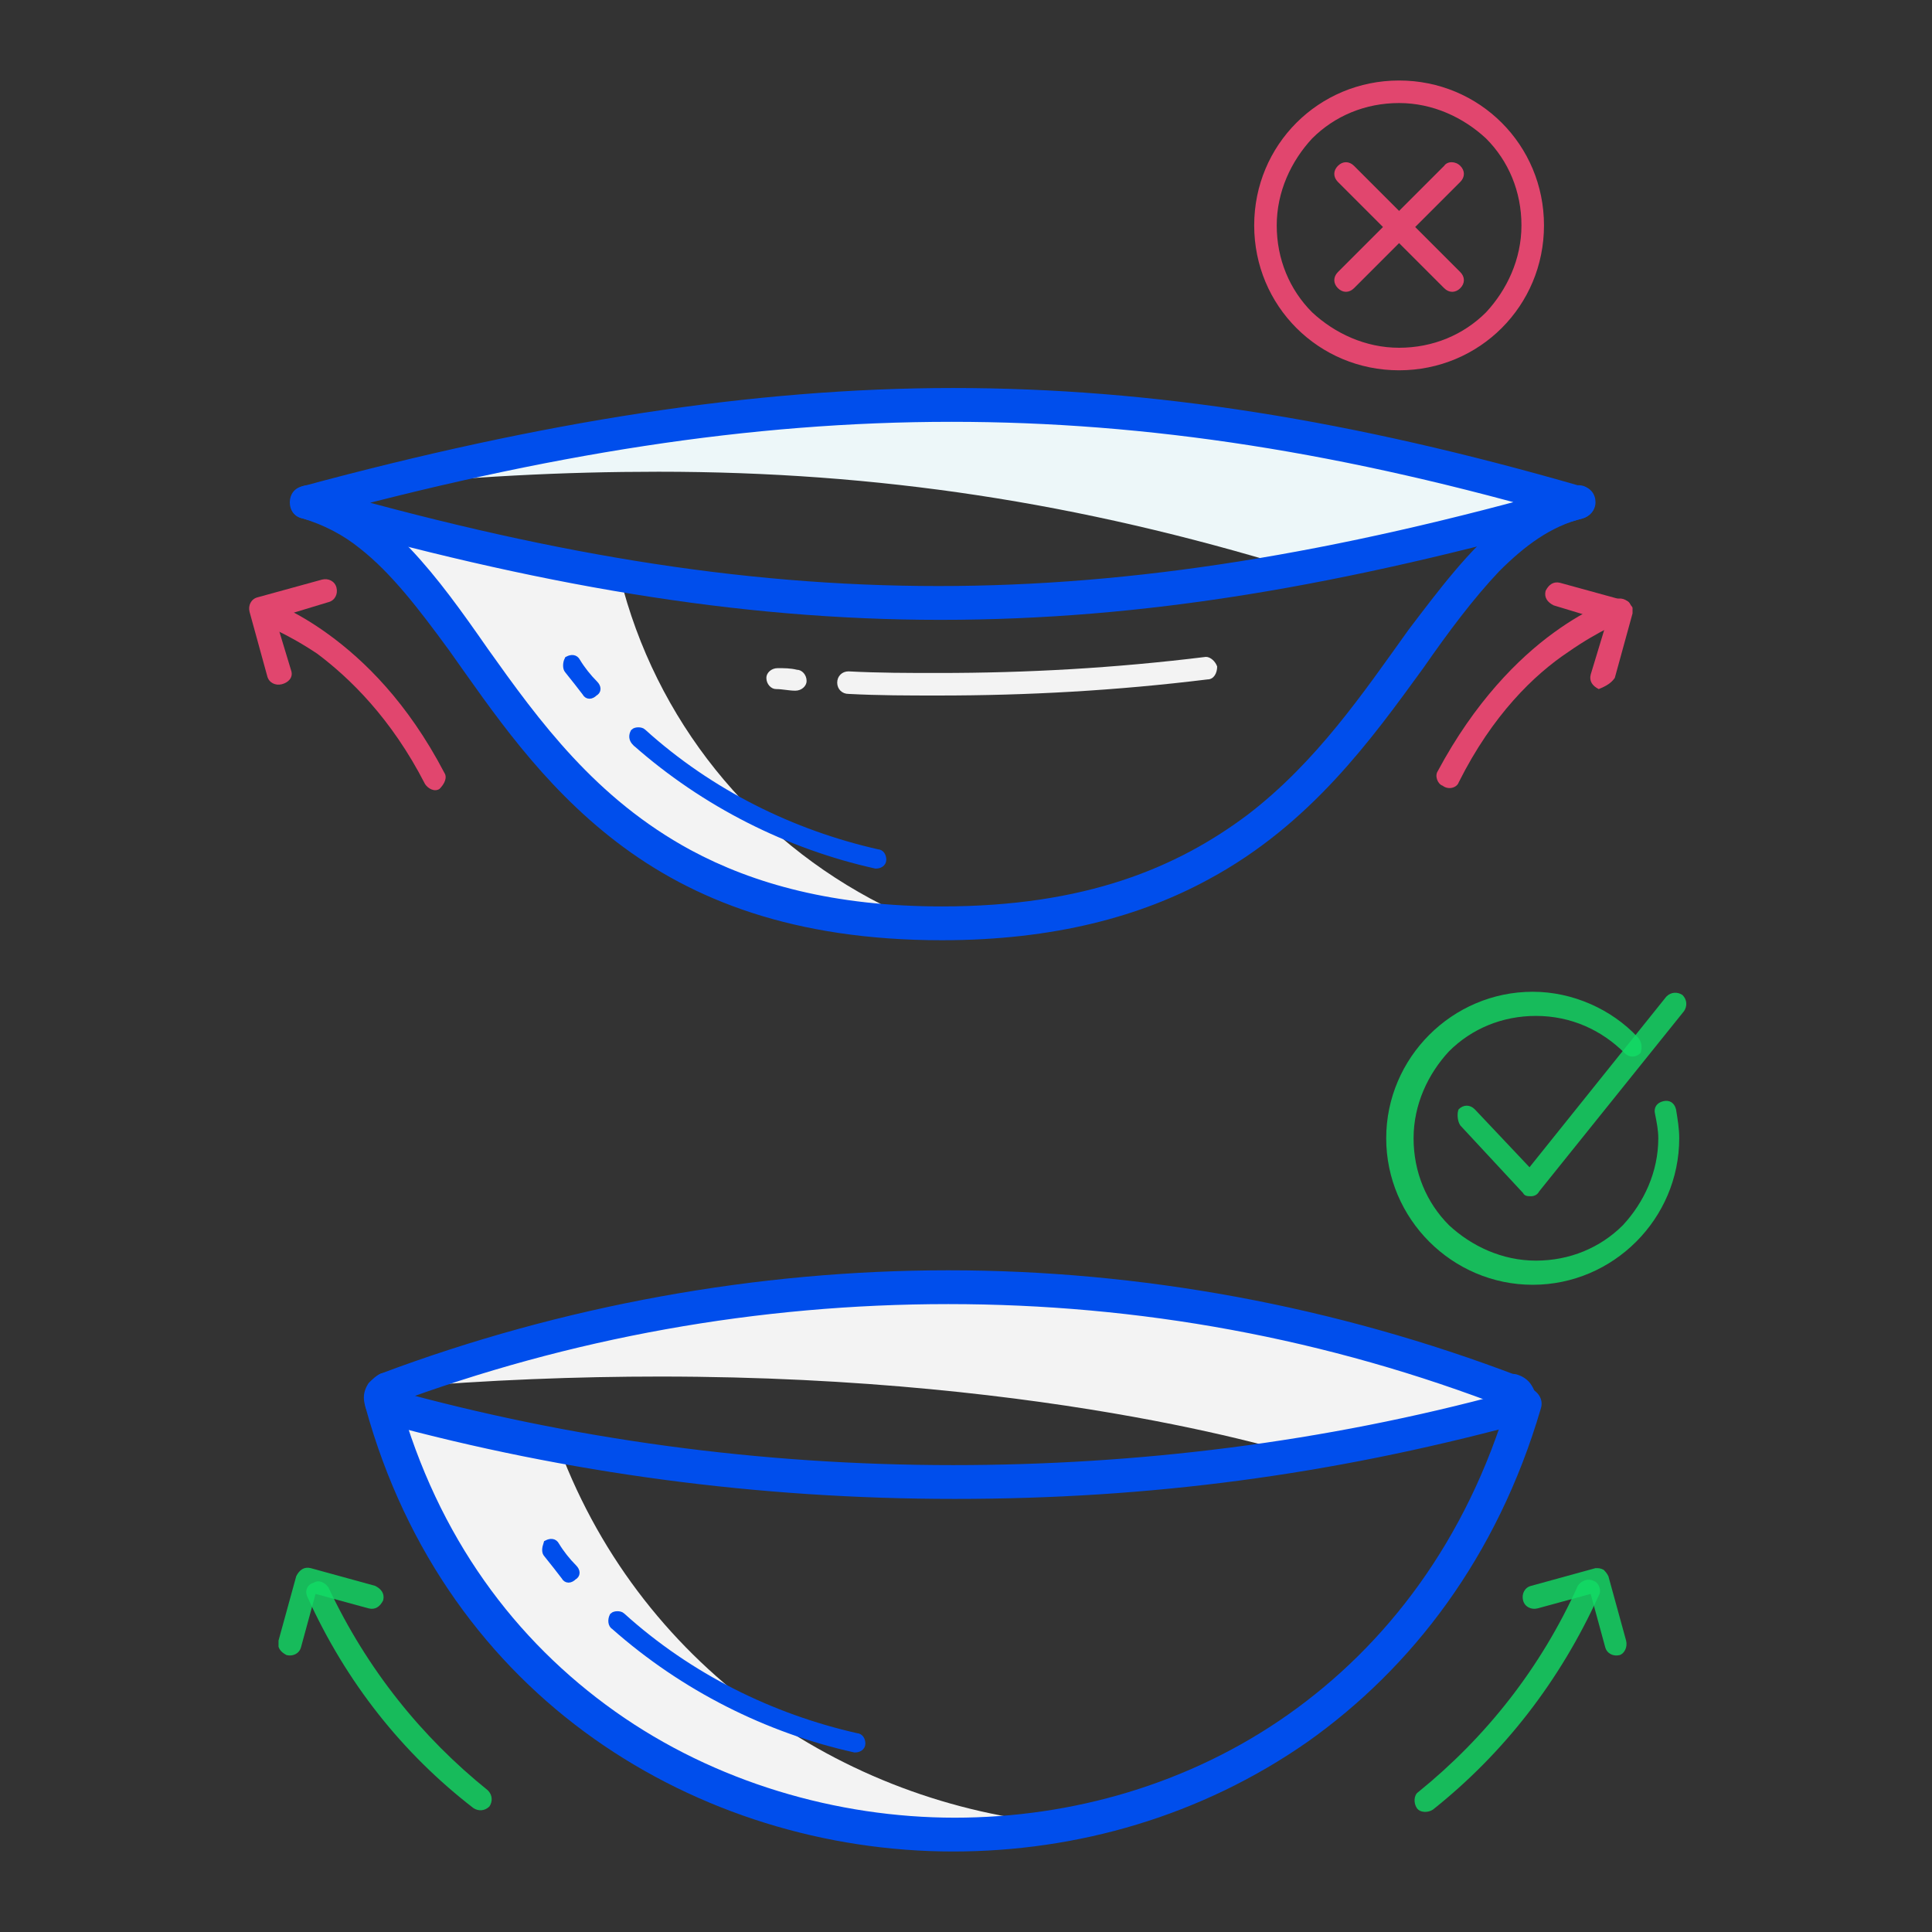 <svg enable-background="new 0 0 120 120" viewBox="0 0 120 120" xmlns="http://www.w3.org/2000/svg" xmlns:xlink="http://www.w3.org/1999/xlink"><rect x="0" y="0" width="120" height="120" fill="#333333" stroke="none"/><clipPath id="a"><path d="m17.3 61.6h87.5v53.4h-87.5z"/></clipPath><clipPath id="b"><path d="m15.5 5h85.9v53.4h-85.9z"/></clipPath><g clip-path="url(#a)"><path d="m23.7 87.1c4.7 17.3 20 26.8 35.5 26.8 2.3 0 4.5-.2 6.8-.6-13.7-1.2-26.5-9.9-31.5-24z" fill="#f3f3f3"/><path d="m58.3 80c-10.7 0-21.8 1.9-33.8 6.2 5.9-.5 11.4-.7 16.5-.7 24.9 0 40.1 5 40.1 5s10.3-1.8 12.9-2.8c.6-.2.5-1-.1-1.2-12.1-4.1-23.6-6.5-35.6-6.5z" fill="#f3f3f3"/><path d="m94.4 85.5c-11.5-4.4-23.6-6.6-35.5-6.6s-24 2.2-35.2 6.4c-.5.2-.8.8-.6 1.3s.8.8 1.3.6c11-4.1 22.7-6.2 34.5-6.2s23.5 2.1 34.8 6.5c.5.2 1.1-.1 1.3-.6.2-.6 0-1.2-.6-1.4z" fill="#004eec"/><path d="m23.7 85.3c-.3.1-.6.4-.8.6-.2.3-.3.6-.3.9s.1.7.3 1 .5.5.9.6c11.4 3.1 23.3 4.7 35.5 4.7s23.3-1.5 34.9-4.6c.4-.1.7-.3.9-.6s.3-.6.3-1c0-.3-.1-.6-.3-.9s-.5-.5-.8-.6c-.5-.2-1.1.1-1.3.6s.1 1.1.6 1.3l.2-.4-.4.2c0 .1.1.1.2.2l.2-.4-.4.2.3-.2h-.4s0 .1.1.2l.3-.2h-.4.4l-.3-.2c-.1.1-.1.2-.1.2h.4l-.3-.2.3.2-.1-.4c-.1 0-.2.1-.2.2l.3.2-.1-.4c-11.4 3.1-23 4.5-34.4 4.5-12 0-23.7-1.6-34.9-4.7l-.1.4.3-.2c-.1-.1-.2-.2-.2-.2l-.1.4.3-.2-.3.2h.4c0-.1 0-.1-.1-.2l-.3.2h.4-.4l.3.2c.1-.1.1-.2.1-.2h-.4l.3.2-.4-.2.2.4c.1 0 .2-.1.2-.2l-.4-.2.2.4c.5-.2.8-.8.6-1.3-.1-.4-.7-.6-1.2-.5z" fill="#004eec"/><path d="m22.7 87.4c2.5 9.1 7.7 16 14.2 20.6s14.4 7 22.3 7c7.7 0 15.4-2.2 22-6.8 6.5-4.6 11.8-11.5 14.5-20.7.2-.6-.2-1.1-.7-1.3-.6-.2-1.1.2-1.3.7-2.6 8.8-7.6 15.3-13.7 19.6s-13.4 6.4-20.7 6.4-14.9-2.2-21.1-6.6-11-10.8-13.4-19.4c-.2-.6-.7-.9-1.3-.7-.6.1-.9.7-.8 1.2z" fill="#004eec"/><path d="m19.1 99.2c2.4 5.3 5.9 9.7 10.3 13.1.3.2.7.2 1-.1.2-.3.2-.7-.1-1-4.1-3.3-7.5-7.5-9.9-12.6-.2-.3-.6-.5-.9-.3-.4.1-.6.5-.4.9z" fill="#1d6" fill-opacity=".8"/><path d="m38.2 101c4.3 3.8 9.5 6.4 14.9 7.6.2 0 .4-.1.4-.3s-.1-.4-.3-.4c-5.3-1.2-10.4-3.7-14.6-7.5-.1-.1-.4-.1-.5 0-.1.2-.1.5.1.6z" fill="#004eec" stroke="#004eec" stroke-width=".5"/><path d="m34 96.5c.4.5.8 1 1.1 1.4.1.2.3.2.5 0 .2-.1.2-.3 0-.5-.4-.4-.8-.9-1.1-1.4-.1-.2-.3-.2-.5-.1-.1.3-.1.5 0 .6z" fill="#004eec" stroke="#004eec" stroke-width=".5"/><g fill="#1d6" fill-opacity=".8"><path d="m18.7 102.3.9-3.3 3.3.9c.4.1.7-.1.9-.5.1-.4-.1-.7-.5-.9l-4-1.1c-.4-.1-.7.1-.9.5l-1.1 4c-.1.4.1.7.5.9.4.1.8-.1.9-.5z"/><path d="m98 98.5c-2.3 5.1-5.7 9.4-9.9 12.8-.3.2-.3.7-.1 1s.7.3 1 .1c4.4-3.5 7.9-8 10.3-13.3.2-.3 0-.8-.3-.9-.4-.2-.8 0-1 .3z"/><path d="m101 101.9-1.1-4c-.1-.2-.2-.3-.3-.4-.2-.1-.3-.1-.5-.1l-4 1.1c-.4.1-.6.5-.5.9s.5.6.9.5l3.3-.9.9 3.3c.1.4.5.6.9.5.3-.1.5-.5.4-.9z"/><path d="m101.7 64.4c-1.6-1.7-4-2.8-6.5-2.8-5 0-9.1 4.1-9.1 9.1s4.1 9.1 9.1 9.1 9.1-4.1 9.1-9.1c0-.6-.1-1.2-.2-1.8-.1-.4-.4-.6-.8-.5s-.6.4-.5.8c.1.5.2 1 .2 1.5 0 2.1-.9 4-2.2 5.4-1.4 1.4-3.3 2.2-5.4 2.2s-4-.9-5.4-2.2c-1.4-1.4-2.2-3.3-2.2-5.4s.9-4 2.2-5.4c1.4-1.4 3.3-2.2 5.4-2.2 2.2 0 4.1.9 5.5 2.3.3.3.7.3 1 0 .1-.3.1-.7-.2-1z"/><path d="m90.7 69.9 3.9 4.2c.1.2.3.2.5.2s.4-.1.5-.3l9-11.2c.2-.3.2-.7-.1-1-.3-.2-.7-.2-1 .1l-8.5 10.6-3.4-3.6c-.3-.3-.7-.3-1 0-.1.2-.1.7.1 1z"/></g></g><g clip-path="url(#b)"><path d="m59.2 25.2c-11.7 0-23.4 1.8-36.7 5.1 6.5-.7 12.5-1 18.4-1 13.6 0 26.1 1.9 39.5 6 4.1-.8 8.4-1.7 12.8-2.9h.1c.9-.7 1.8-1.3 2.9-1.7-13.4-3.8-25.2-5.5-37-5.5" fill="#edf7f9"/><path d="m23.7 32.5c.6.5 1.2 1 1.7 1.6 1.7 1.8 3.2 4 4.8 6.2 3.2 4.5 6.7 9.4 12.6 12.5 3.2 1.7 7 3 12 3.4-8.1-4.1-14.1-11.5-16.3-20.4-4.7-.9-9.6-2-14.8-3.3" fill="#f3f3f3"/><path d="m39.5 46.1c4.3 3.8 9.5 6.4 14.9 7.6.2 0 .4-.1.4-.3s-.1-.4-.3-.4c-5.3-1.2-10.4-3.7-14.6-7.5-.1-.1-.4-.1-.5 0-.1.2-.1.4.1.6z" fill="#004eec" stroke="#004eec" stroke-width=".5"/><path d="m35.3 41.6c.4.5.8 1 1.1 1.4.1.2.3.2.5 0 .2-.1.2-.3 0-.5-.4-.4-.8-.9-1.1-1.4-.1-.2-.3-.2-.5-.1-.1.2-.1.5 0 .6z" fill="#004eec" stroke="#004eec" stroke-width=".5"/><path d="m100.3 42.1 1.1-4c.1-.2 0-.4-.1-.5-.1-.2-.2-.3-.4-.3l-4-1.1c-.4-.1-.7.1-.9.5-.1.4.1.7.5.9l3.3 1-1 3.3c-.1.4.1.7.5.9.5-.2.8-.4 1-.7z" fill="#e1466e"/><path d="m18.8 32.2c1.3.4 2.5 1 3.6 1.9 1.9 1.5 3.6 3.7 5.5 6.3 2.7 3.8 5.7 8.3 10.4 11.9s11 6.1 20.2 6.1c7 0 12.4-1.5 16.6-3.8 6.3-3.4 10.1-8.7 13.3-13.1 1.6-2.3 3.1-4.3 4.7-6 1.6-1.6 3.2-2.8 5.2-3.3.6-.2.9-.7.7-1.3s-.7-.9-1.3-.7c-1.6.4-3.1 1.2-4.3 2.2-2.2 1.8-4 4.2-5.9 6.7-2.8 3.9-5.7 8.2-10 11.5-4.4 3.3-10.1 5.7-19 5.7-6.7 0-11.7-1.4-15.6-3.5-5.9-3.2-9.4-8-12.6-12.5-1.6-2.3-3.1-4.4-4.8-6.2s-3.7-3.2-6.1-3.9c-.6-.2-1.1.2-1.3.7-.2.6.1 1.2.7 1.3" fill="#004eec"/><path d="m90.6 48.6c2.1-4.2 4.7-6.7 6.8-8.1 1-.7 1.9-1.2 2.5-1.5.3-.2.6-.2.7-.3.1 0 .1-.1.2-.1.4-.1.6-.5.5-.9s-.5-.6-.9-.5c-.1 0-1.7.5-3.9 2.1s-4.9 4.3-7.2 8.6c-.2.3 0 .8.3.9.4.3.9.1 1-.2z" fill="#e1466e"/><path d="m97.9 31.2.3-1c-14.2-4.1-26.6-6.1-39-6.1s-25.6 2.1-40.4 6.1c-.5.1-.8.5-.8 1s.3.9.8 1c14.4 4.1 26.9 6.3 39.6 6.3s24.9-2.1 39.9-6.3c.4-.1.8-.5.8-1s-.3-.9-.8-1l-.4 1-.3-1c-14.8 4.2-27.2 6.2-39.3 6.2-12.5 0-24.7-2.1-39-6.2l-.3 1 .3 1c14.7-4 27.3-6 39.8-6 12.2 0 24.4 1.9 38.5 6z" fill="#004eec"/><path d="m74.9 40.8c-5.7.7-11.1 1-16.6 1-1.9 0-3.7 0-5.6-.1-.4 0-.7.3-.7.7s.3.7.7.7c1.9.1 3.7.1 5.6.1 5.5 0 11-.3 16.7-1 .4 0 .6-.4.6-.8-.1-.3-.4-.6-.7-.6" fill="#f3f3f3"/><path d="m48.3 41.5c-.4 0-.7.3-.7.6 0 .4.3.7.6.7.4 0 .8.1 1.2.1.4 0 .7-.3.7-.6 0-.4-.3-.7-.6-.7-.4-.1-.8-.1-1.2-.1z" fill="#f3f3f3"/><g fill="#e1466e"><path d="m18.1 41.7-1-3.3 3.3-1c.4-.1.6-.5.5-.9s-.5-.6-.9-.5l-4 1.1c-.4.1-.6.5-.5.9l1.1 4c.1.4.5.6.9.5s.7-.4.6-.8z"/><path d="m27.6 48c-2.3-4.4-5-7-7.2-8.6s-3.8-2.1-3.9-2.1c-.4-.1-.8.1-.9.5s.1.7.5.9c0 0 1.5.5 3.6 1.9 2 1.5 4.6 4 6.7 8.1.2.3.6.5.9.3.3-.3.5-.7.3-1z"/><path d="m86.9 5.7v-.7c-5 0-9 4-9 9s4 9 9 9 9-4 9-9-4-9-9-9v1.4c2.1 0 4 .9 5.4 2.2 1.4 1.4 2.2 3.3 2.2 5.4s-.9 4-2.2 5.4c-1.4 1.4-3.3 2.2-5.4 2.2s-4-.9-5.4-2.2c-1.4-1.4-2.2-3.3-2.2-5.4s.9-4 2.2-5.4c1.4-1.4 3.3-2.2 5.4-2.2z"/><path d="m83.1 11.3 6.6 6.6c.3.3.7.3 1 0s.3-.7 0-1l-6.6-6.6c-.3-.3-.7-.3-1 0s-.3.7 0 1z"/><path d="m89.7 10.3-6.6 6.6c-.3.3-.3.7 0 1s.7.3 1 0l6.6-6.6c.3-.3.3-.7 0-1s-.8-.3-1 0z"/></g></g></svg>